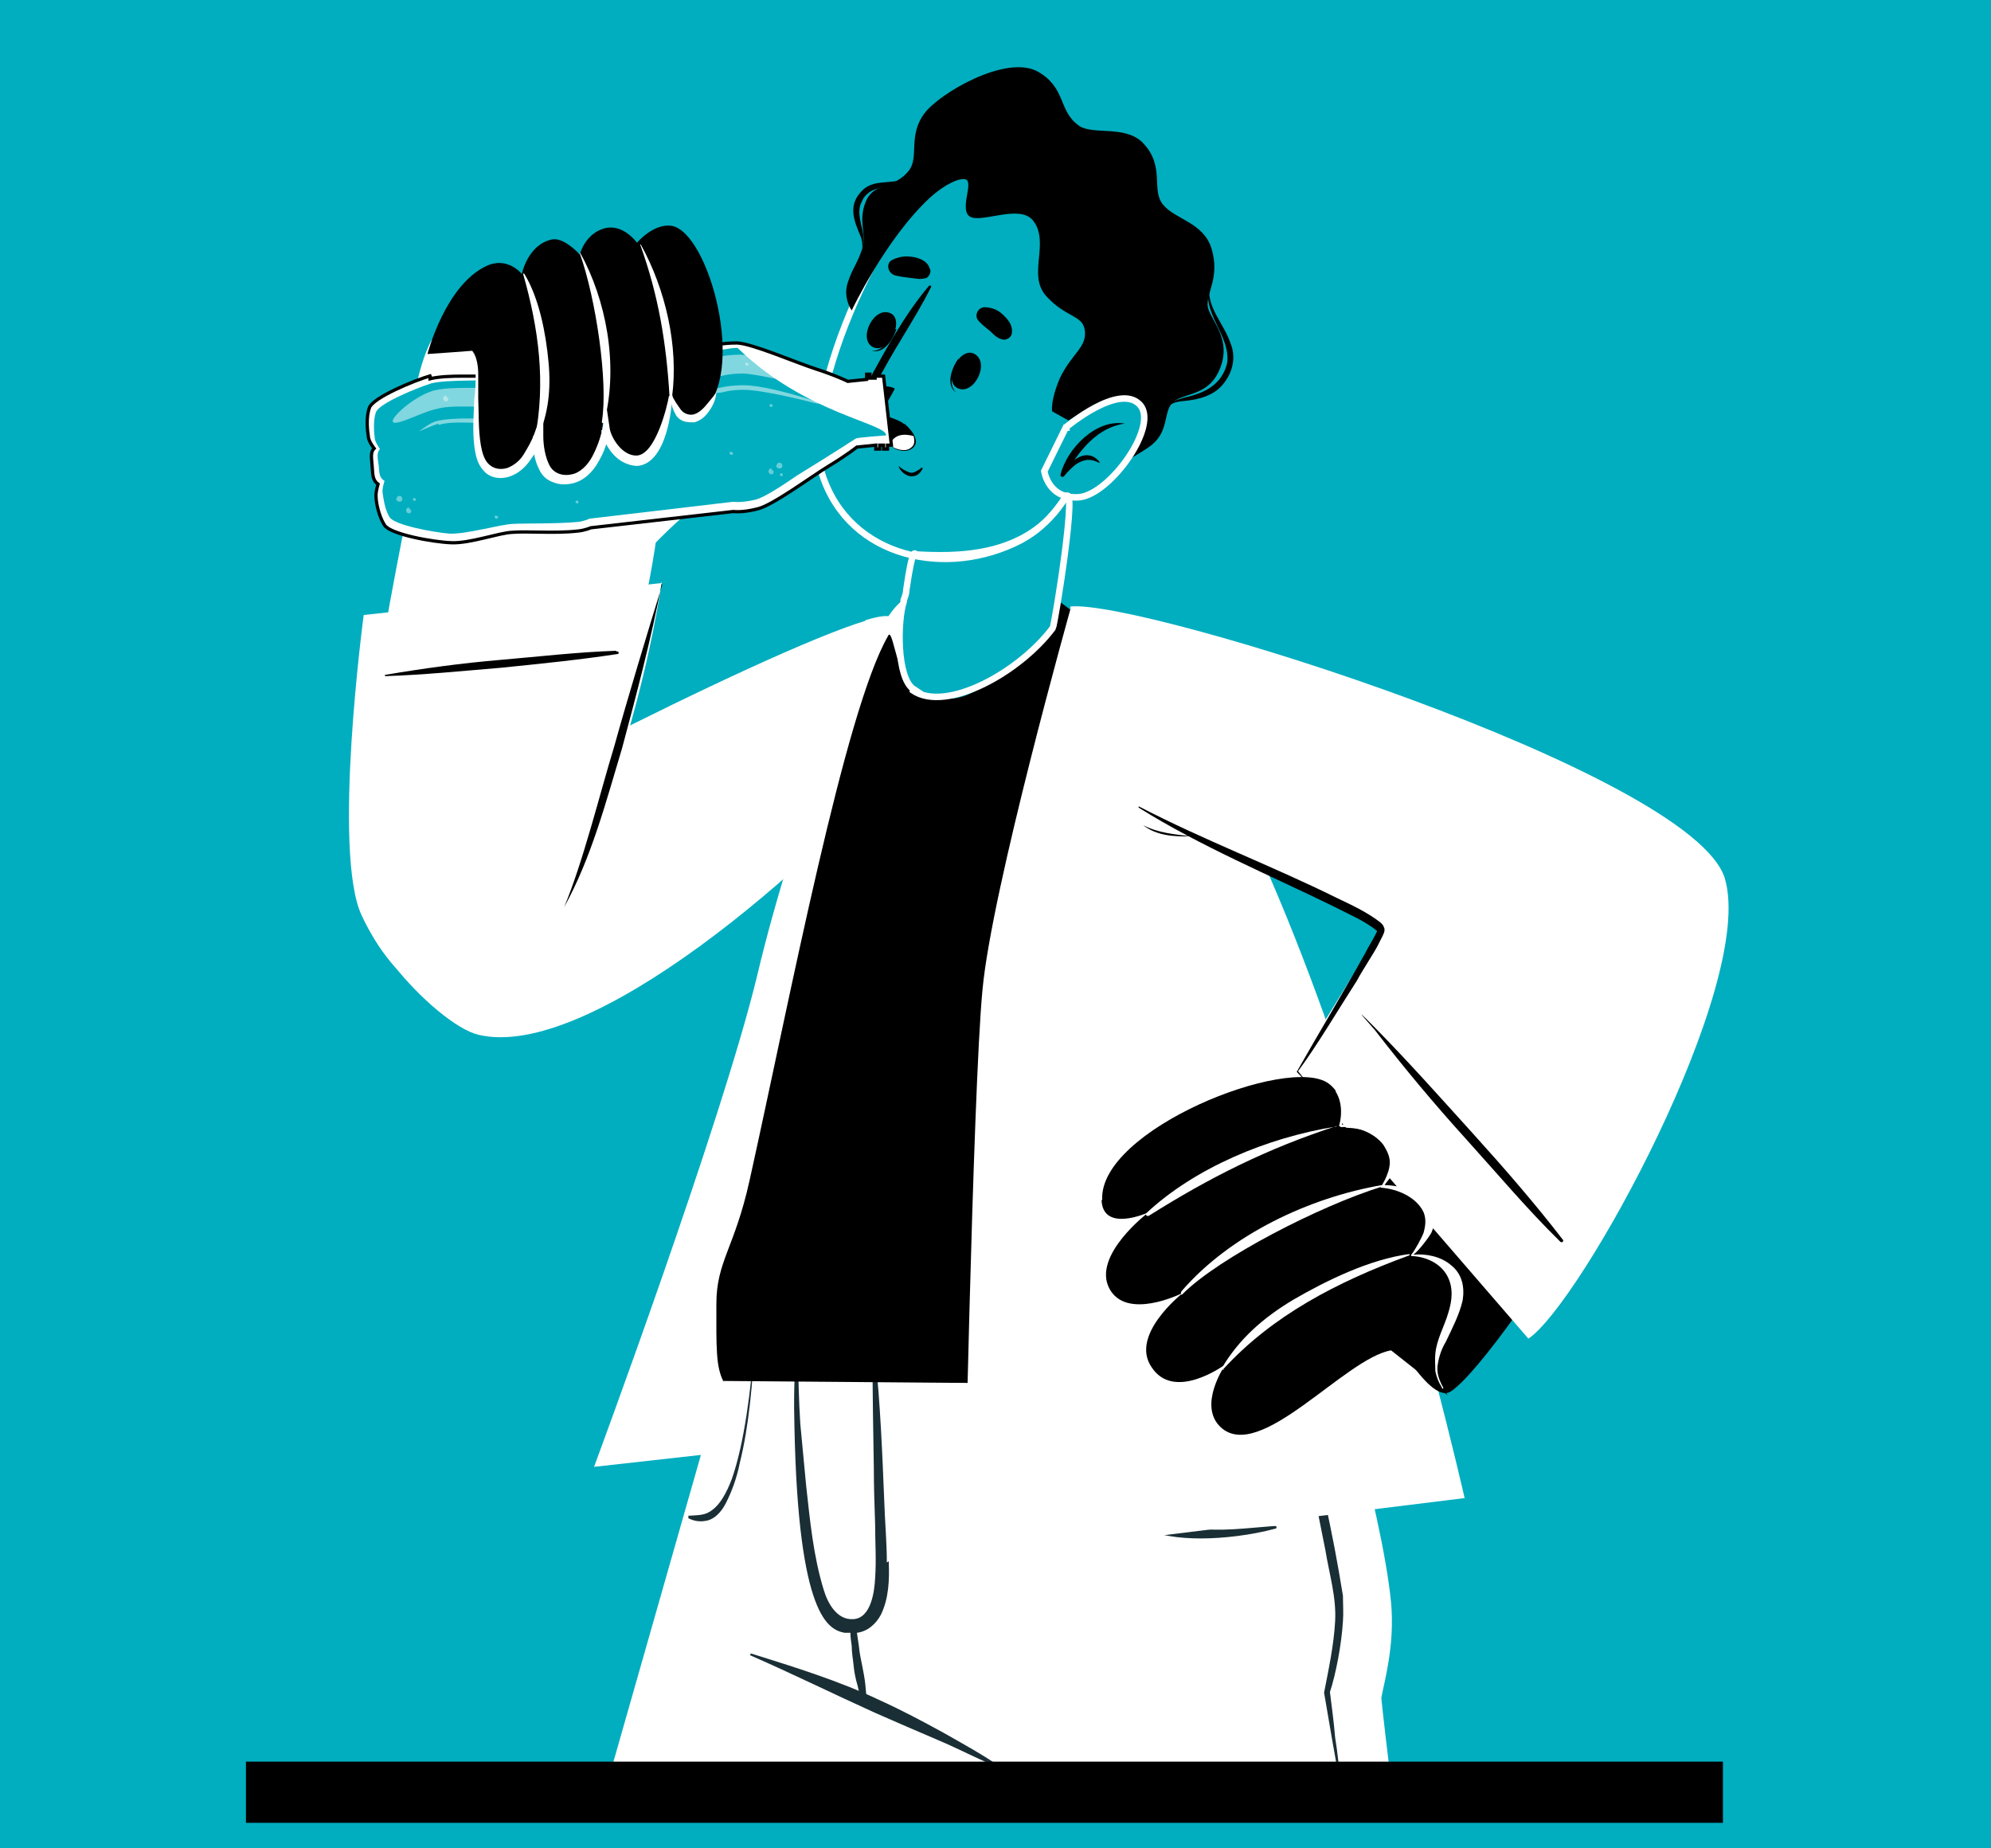 <?xml version="1.0" encoding="UTF-8"?>
<svg id="Layer_1" data-name="Layer 1" xmlns="http://www.w3.org/2000/svg" version="1.1" viewBox="0 0 306 284">
  <defs>
    <style>
      .cls-1, .cls-2, .cls-3, .cls-4, .cls-5 {
        stroke-width: 0px;
      }

      .cls-1, .cls-4 {
        fill: #000;
      }

      .cls-2 {
        fill: #00aebf;
      }

      .cls-6 {
        opacity: .5;
      }

      .cls-7 {
        opacity: 0;
      }

      .cls-8 {
        opacity: .4;
      }

      .cls-9 {
        stroke: #000;
        stroke-width: .5px;
      }

      .cls-9, .cls-10 {
        stroke-miterlimit: 10;
      }

      .cls-9, .cls-5 {
        fill: #fff;
      }

      .cls-3 {
        fill: #1a2e35;
      }

      .cls-4 {
        fill-opacity: 0;
      }

      .cls-10 {
        fill: none;
        stroke: #fff;
      }
    </style>
  </defs>
  <rect class="cls-2" x="-.1" width="306.1" height="284"/>
  <g>
    <path class="cls-5" d="M133,95.4c-15.4,4.6-72.1,33.7-76.6,38.8-5.4,6,10.5,23.2,17.1,24.8,16.9,4.1,51.3-25.3,68.4-45.6,3.2-3.8-7.1-6.4-5.8-10.3s2,.1-.3-1.1-.1-3,1.1-5.2.1-2.7-3.9-1.5Z"/>
    <path class="cls-4" d="M110.4,143.2c11.9-9,23.6-20.4,31.6-29.8,2.8-3.3,1.4-4.9-2.1-3.5-22,8.8-5.7.3-.9-3.8,1.6-1.3,0-4.1-3.5-4.2s5.7-8.6,3.3-8.1l-28.2,49.3h-.2Z"/>
    <path class="cls-5" d="M138.9,92.2c-5.2,2.7-17.1,34.7-22.5,57.6-5.5,22.8-25.1,75.6-25.1,75.6l41.2-4.6,6.4-128.6h0Z"/>
    <path class="cls-5" d="M93.7,273.8h65.1c2.8-11.1,7.2-28.3,11-43.2h0c.2-1,.4-1.8.6-2.7.1-.5.3-1.1.4-1.6,3.7-14.3,6.6-25.7,6.6-25.9v-.6h-62.9l-21.1,74h.2Z"/>
    <g>
      <path class="cls-5" d="M116.8,199.7h0v2.5c0,1.9.1,3.8.2,5.7.4,7.5,1.6,15,2.9,21.9,2.6,13.6,6.1,24.6,7.3,28.3.2.8.4,1.3.4,1.3,0,0,2.1,1.1,5.1,2.5.1,0,.2.1.4.2,3.2,1.6,7.3,3.7,9.9,4.9,1.4.6,2.4,1.2,2.7,1.4h0s.1,2.3.2,5.5h67.9c-1.4-11.5-1.5-13-1.5-13,.4-2.3,2.1-8,1.5-14.6-1.4-14.6-10.4-44.1-11.2-45.8l-.3-.6h-85.6.1Z"/>
      <path class="cls-5" d="M145.9,268.1h0v5.7h.6c-.1-1.8-.3-3.8-.5-5.6v-.5c0-.1-.2-.1-.2,0v.3h.1Z"/>
    </g>
    <g>
      <path class="cls-3" d="M153.9,271.6c-2.9-2-6-3.7-9-5.4-3.1-1.7-6.3-3.4-9.6-4.9-6.3-3-13.1-5.1-19.8-7.2-.2,0-.3.2-.1.3,6.4,2.8,12.7,5.9,19.1,8.8,3.2,1.4,6.4,2.8,9.7,4.2s6.3,3,9.7,4.4c0,0,.1,0,0-.1h0Z"/>
      <path class="cls-3" d="M136.3,240.1c0-3.1-.3-6.3-.4-9.5-.3-7.4-.6-14.9-1.4-22.4,0-.3-.4-.3-.4,0,0,5.8.1,11.5.2,17.3,0,2.9.1,5.8.2,8.7,0,2.8.2,5.5,0,8.3-.1,2-.6,6.1-3.3,6.3-2.6.2-4-2.5-4.6-4.5-1.6-5.2-2.1-10.6-2.7-16-.3-3.1-.6-6.3-.9-9.5-.2-3.2-.4-8-.2-11.1,0-.2-.3-.2-.3,0-.5,2.7-.5,8.3-.4,11.6.6,29.4,5.3,31.1,7.7,31.6h.9c0,.6.1,1.3.2,2,0,1.1.2,2,.3,3.1.1,1,.3,2,.6,3,.2,1,.5,2,1.1,2.9,0,.1.3,0,.3,0,0-1-.1-2-.2-3-.1-1-.3-2-.5-3s-.4-1.9-.5-3c-.1-.6-.2-1.3-.3-2,1.6-.2,2.9-1.3,3.7-2.8,1.2-2.5,1.3-5.3,1.2-8v-.2Z"/>
      <path class="cls-3" d="M195.7,234.5c-4.1.3-8.2.9-12.2.3-3.9-.4-7.6-1.8-10.6-4.2-6.8-5.3-9.8-13.9-11.6-21.9,0-.2-.3-.1-.3,0,.8,7,2.3,14.2,6.8,19.9,1.9,2.5,4.4,4.5,7.2,5.9,2.9,1.5,6.2,1.9,9.6,1.9s7.7-.5,11.4-1.5c.3,0,.2-.5,0-.4h-.1Z"/>
      <path class="cls-3" d="M106.1,232.9c1.2-.1,2.3,0,3.4-.9,1.1-.8,2.1-2.4,3-4.8,1.9-5.5,2.9-13.5,3.5-21.2q0-.2,0,0c-.3,6.4-.9,13.2-2.3,18.8-.5,2.5-1.3,4.5-2.1,6.1s-1.8,2.4-2.7,2.7c-1.1.3-2.1.2-3.1-.3v-.4h.2Z"/>
      <path class="cls-3" d="M196.5,201.8c2.3,12,4.8,24.3,7.2,36.4.6,3.7,1.7,7.2,1.5,10.9-.2,3.7-1,7.4-1.7,11,.4,2.4.8,4.6,1.2,7,.4,2.3.8,4.6,1.3,6.9-.2-2.4-.4-4.6-.8-7-.2-2.4-.5-4.6-.8-7,.9-2.7,1.8-7.4,2-10.9.1-1.3,0-2.6,0-3.9-.8-4.9-1.7-9.8-2.8-14.6-2.1-9.7-4.4-19.3-7.1-28.8h-.1Z"/>
    </g>
    <path class="cls-1" d="M111.2,212.2l98.1.8c.3-.4,2.1-4.4,0-12.8-7.6-29.1-25-92.3-46.1-107.5-2.4-1.7,0,5.3-4.4,7.4s-9.2,8.3-14.1,7.1-3.9,0-5.2-2c-1.8-3-2.4-8.8-3-7.5-6.7,11.6-15,55.3-21.3,83.7-2.3,10.4-5.1,12.4-5.1,19s-.1,9.6,1.1,11.9h-.1Z"/>
    <path class="cls-5" d="M164.6,93.3s-12.2,43.4-13.6,58.8c-1.5,15.4-2.9,87.6-2.9,87.6l77-9.5s-28.7-127.3-60.5-136.9h0Z"/>
    <path class="cls-10" d="M140.3,106.1c5.2,3.5,16.5-2.9,21.5-9.6.3-.4,4-23.4,1.9-20-5.8,9.5-17.3,9-23,8.7,0,0-.4-1.6-1.4,5.4,0,.5-.2,1.1-.4,1.6v.2c-1,3-1.1,11.8,1.5,13.5h-.1Z"/>
    <path class="cls-10" d="M164.1,75.9c-2.6,4-4.8,5.8-7.2,7.1-11.3,5.9-26.3,2.8-30.5-10-4.1-12.4,11.2-43.7,19.6-47.1,12.4-4.9,29,5.2,29.5,19.2.2,4.3-1.4,9.3-4.6,16.4"/>
    <path class="cls-1" d="M150.4,49.3c.5.6,1.2,1.1,1.8,1.6.6.6,1.2,1.2,2.1,1.3.5,0,1.1-.4,1.2-.9.2-1.2-.4-2-1.2-2.8-.9-.9-1.7-1.2-2.9-1.3-1.2,0-1.7,1.4-1,2.1h-.1Z"/>
    <g>
      <path class="cls-1" d="M147.3,55.3v.2c-.9,1.6-1.6,3.5-.4,4.8,0,0,0,.1,0,0-1.6-1.2-.6-3.8.4-5.2h0Z"/>
      <path class="cls-1" d="M149.6,54.3c2.7,1.2.2,6.4-2.3,5.4s0-6.3,2.3-5.4Z"/>
    </g>
    <g>
      <path class="cls-1" d="M137.7,50.6h-.2c-.8,1.6-1.8,3.4-3.5,3.3h0c1.9.5,3.3-1.8,3.8-3.4h0Z"/>
      <path class="cls-1" d="M137,48.2c-2.6-1.4-5.2,3.8-2.9,5.1,2.4,1.3,4.9-3.9,2.9-5.1Z"/>
    </g>
    <path class="cls-1" d="M137.5,42.3c.8.2,1.5.3,2.4.4.9.1,1.6.3,2.5,0,.4-.2.8-1,.5-1.4-.3-1.1-1.4-1.6-2.5-1.8-1.2-.2-2.1-.1-3.2.4s-.8,2,.3,2.4Z"/>
    <path class="cls-1" d="M141.5,72c-.5.3-1.1.8-1.7.6s-1.3-.6-1.7-1c0,0-.1,0,0,0,.2.8,1.1,1.5,1.9,1.6.9,0,1.4-.4,1.8-1.2,0,0,0-.2-.1-.1h-.2Z"/>
    <path class="cls-1" d="M139.5,66.9c-2-1.8-5.7-2.3-5.6-2.5l2-4c-.5,0-3.4,0-3.1-.6,2.9-5.3,6-11.2,10-15.9.1-.1.4,0,.3.2-2.6,5.2-6,9.9-8.6,15.2.9,0,2.4,0,3,.4.1.1-2,3.5-2.3,4.2,0,0,3.7.4,4.9,2.8,0,.1-.3.6-.8.3h0Z"/>
    <path class="cls-1" d="M139,65.1c1.5,1.3,2.4,2.9,1.2,3.8s-3.2,0-3.4-.6c-.2-.5,0-3-1.2-4-1.2-1,2.4,0,3.4.9Z"/>
    <path class="cls-5" d="M136.8,68.4h0c.5.5,2.3,1.2,3.2.4.6-.4.6-1.1.4-1.8-1.5-.4-3-.3-3.7,1.4Z"/>
    <g>
      <path class="cls-1" d="M174.4,61.2s2,1.9,1.7,3.1c-.6,1.8-1.3,5.2-3.1,6.4s3-1.4,4.2-2.5c2.3-2,1.7-4.6,2.8-6.1,1.4-1.8,5.3-1,7.2-4.8,2.6-5.2-1.5-8.3-1.6-10.4-.1-2.1,1.9-4.4.6-8.7-1.2-4-5.6-4.5-7.4-6.7-2-2.3.4-5.9-3.2-9.6-2.7-2.7-7.7-1.1-9.8-2.6-3.2-2.3-1.9-5.8-6.3-8.3-4.9-2.7-15.2,3.4-17.4,6.4-2.6,3.4-.8,6.7-2.4,8.8-2.4,3-5.3,1.7-6.6,4.7-1.3,3,.1,5.2-.5,7.1-.9,2.7-1.5,3-2.3,5.4-.8,2.4.6,4.3.6,4.3,0,0,5.2-11,12-17.3,2.3-2.1,4.7-3.2,5.6-2.8,1.1.6-1.1,4.7.6,5.7,1.8,1,7.5-1.9,9.6.5,2.8,3.4-.9,8.4,2.1,11.7s5.5,2.9,5.9,5.1c.5,2.7-2,3.7-3.8,7.5-1.5,3.5-1.2,5.1-1.2,5.1l2.5,1.4s6.9-4.2,7.7-3.3c.9.8,2.3-.1,2.3-.1h0Z"/>
      <path class="cls-1" d="M185.9,43.9c-1.3,4.2,3.3,7.7,2.7,11.9-.8,3.3-3.4,4.6-6.6,5.3-1,.3-2.3.6-2.6,1.7.5-1,1.7-1.1,2.7-1.2,2.1-.2,4.5-.8,5.9-2.6,1.5-1.8,2-4.2,1.1-6.3-1-3-3.7-5.5-3.2-8.7h0Z"/>
      <path class="cls-1" d="M138.3,27.7c-1.8.5-4,0-5.6,1.4-2.5,2.3-1.5,4.7-.4,7.3.2.5.3,1.2.2,1.8.3-.5.3-1.3.2-1.9-.2-1.7-1.1-3.7-.3-5.2.4-1.1,1.3-1.8,2.4-2.1,1.1-.4,2.5-.5,3.5-1.3h0Z"/>
    </g>
    <path class="cls-10" d="M163.9,65.6s8-6.7,11.2-3.5c3.2,3.1-4.4,13.8-9.2,14.3-4.8.4-5.4-4-5.4-4l3.3-6.7h.1Z"/>
    <path class="cls-1" d="M172.8,65.1h0c-3.4.5-5.8,2.9-7.7,5.6,1.2-.9,2.7-1.2,3.9.3,0,0,0,.2-.1.1-1.2-.6-2.1-.6-3.3.1-.8.5-1.5,1.3-2.1,2-.2.2-.6,0-.5-.3h0c1-4,5.5-8.6,9.9-7.8h.1Z"/>
    <path class="cls-5" d="M101.6,76.4c.2-5.2-38.3-1.1-39.8,6.3-5.3,27.1-8.5,50-5.5,56.4,3.5,7.4,13.1,18.4,20.8,11,10.2-9.9,23.6-55.7,24.4-73.7Z"/>
    <path class="cls-5" d="M66.3,52.3c-4.3,8.1-5.1,30.3-3.4,34.6,1.7,4.3,32,5.2,35,1.5,3-3.7,10.9-30,8.4-37.8-2.5-8-36-5.6-40,1.8h0Z"/>
    <path class="cls-5" d="M100.1,84.1s7.1-7.8,15.3-12.2c6.9-3.8,17.5-8.5,15.7-12.2-3.9-7.7-30.4,4.1-30.4,4.1,0,0-10.9,7.1-7.7,15.2,1.9,5.1,7.2,5.3,7.2,5.3Z"/>
    <path class="cls-5" d="M66.3,57.7c-2.8.8-8.9,3.4-9.5,4.9s-.3,3.8-.2,4.4c0,.8.9,1.9.9,1.9-.6.6-.4,1.4-.3,2.8.1,1.4.1,2.1.9,2.7,0,0-.4,1.3-.3,2,0,.8.4,2.9,1.3,4.3.9,1.4,7.4,2.6,10.3,2.7s7.2-1.5,9.3-1.6c2.3-.2,6.6.2,10.1-.2,1.1-.1,2-.5,2-.5l21.9-2.5s1.4.2,3.7-.4c2.3-.5,8.2-4.9,11-6.6,2.8-1.7,4.3-2.9,4.3-2.9l2.9-.3v.6h.6v-.6h.6v.6h.6v-.6h.6l-1.2-10.6h-.8v-.5h-.5v.8h-.8v-.6h-.5v.8l-2.9.3s-1.8-.9-4.9-1.9c-3.1-1-9.8-3.9-12.1-4-2.4,0-3.7.4-3.7.4l-21.9,2.5s-1-.2-2.1,0c-3.5.4-7.6,1.7-9.9,2.1-2.1.3-6.7-.2-9.6.5v-.4Z"/>
    <path class="cls-9" d="M66.3,57.7c-2.8.8-8.9,3.4-9.5,4.9s-.3,3.8-.2,4.4c0,.8.9,1.9.9,1.9-.6.6-.4,1.4-.3,2.8.1,1.4.1,2.1.9,2.7,0,0-.4,1.3-.3,2,0,.8.4,2.9,1.3,4.3.9,1.4,7.4,2.6,10.3,2.7s7.2-1.5,9.3-1.6c2.3-.2,6.6.2,10.1-.2,1.1-.1,2-.5,2-.5l21.9-2.5s1.4.2,3.7-.4c2.3-.5,8.2-4.9,11-6.6,2.8-1.7,4.3-2.9,4.3-2.9l2.9-.3v.6h.6v-.6h.6v.6h.6v-.6h.6l-1.2-10.6h-.8v-.5h-.5v.8h-.8v-.6h-.5v.8l-2.9.3s-1.8-.9-4.9-1.9c-3.1-1-9.8-3.9-12.1-4-2.4,0-3.7.4-3.7.4l-21.9,2.5s-1-.2-2.1,0c-3.5.4-7.6,1.7-9.9,2.1-2.1.3-6.7-.2-9.6.5v-.4Z"/>
    <path class="cls-2" d="M76.1,58.3c-1.9.3-7.3,0-9.8.6-2.5.8-8,3.1-8.5,4.4s-.3,3.3-.2,4c0,.6.8,1.7.8,1.7-.5.5-.4,1.3-.2,2.5.1,1.3.1,1.9.9,2.4,0,0-.4,1.2-.3,1.8s.3,2.6,1.1,3.8,6.7,2.3,9.2,2.5c2.6.1,7.7-1.4,9.7-1.5,2-.1,6.9,0,10-.3,1-.1,1.8-.5,1.8-.5l22.1-2.6s1.2.2,3.3-.3c1.4-.3,4.1-2.1,6.6-3.8.2-.1,7.1-4.4,8.9-5.6.3-.2,4.7-.5,4.7-.5,0-1.9-12.4-3.3-22.8-13.4-.2-.2-3.3.4-3.3.4l-22.1,2.6s-.9-.2-1.9,0c-3.1.3-7.8,1.6-9.9,1.9Z"/>
    <g class="cls-8">
      <path class="cls-5" d="M62.9,78.2h0s.1,0,.2.1c.3.3-.1.8-.5.5s-.1-.9.3-.8h0Z"/>
      <path class="cls-5" d="M68.6,61h0s.1,0,.2.1c.3.3-.1.8-.5.5s-.1-.9.3-.8h0Z"/>
      <path class="cls-5" d="M118.6,72.2h0s.1,0,.2.1c.3.3-.1.8-.5.5s-.1-.9.3-.8h0Z"/>
      <path class="cls-5" d="M98.5,55.8h0s.1,0,.2.1c.3.3-.1.8-.5.5s-.1-.9.3-.8h0Z"/>
      <path class="cls-5" d="M63.9,76.7h0v.2h0c-.2.2-.6-.1-.4-.3.2-.2.4,0,.4.1Z"/>
      <path class="cls-5" d="M120.3,72.9h0v.2h0c-.2.2-.6-.1-.4-.3.2-.2.4,0,.4.1Z"/>
      <path class="cls-5" d="M88.9,77.1h0v.2h0c-.2.2-.6-.1-.4-.3.2-.2.4,0,.4.1Z"/>
      <path class="cls-5" d="M75,68.1h0v.2h0c-.2.2-.6-.1-.4-.3.2-.2.4,0,.4.1Z"/>
      <path class="cls-5" d="M61.5,76.2c.4.1.5.8,0,.9-.4,0-.8-.3-.5-.6,0-.2.2-.3.5-.3h0Z"/>
      <path class="cls-5" d="M119.9,71.1c.4.1.5.8,0,.9-.4,0-.8-.3-.5-.6,0-.2.2-.3.5-.3h0Z"/>
      <path class="cls-5" d="M82.5,58.9h0v-.2c.2-.3.8,0,.8.3s-.8.3-.8,0h0Z"/>
      <path class="cls-5" d="M73.4,66.6h0v-.2c.2-.3.8,0,.8.3s-.8.3-.8,0h0Z"/>
      <path class="cls-5" d="M80.4,61.9h.2c.3.1.1.6-.2.4-.2-.1-.2-.3,0-.4Z"/>
      <path class="cls-5" d="M118.4,62.1h.2c.3.1.1.6-.2.4-.2-.1-.2-.3,0-.4Z"/>
      <path class="cls-5" d="M114.8,55.8h.2c.2.2-.1.6-.4.3-.2-.2,0-.4.1-.4h.1Z"/>
      <path class="cls-5" d="M76.3,79.3h.2c.2.2-.1.6-.4.3-.2-.2,0-.4.1-.4h.1Z"/>
      <path class="cls-5" d="M112.4,69.5h.2c.2.2-.1.6-.4.3-.2-.2,0-.4.1-.4h.1Z"/>
      <path class="cls-5" d="M85.3,73.8c0-.4.5-.6.9-.2.2.3,0,.8-.4.6-.2,0-.4-.1-.4-.4h0Z"/>
    </g>
    <g class="cls-6">
      <path class="cls-5" d="M66.9,62.9c2.5-.8,6.6-.2,8.5-.5s8-1.7,11.1-2c1-.1,1.9,0,1.9,0l22.4-2.6s1.2-.4,3.3-.4,8.7,1.6,11.9,2.5c2.8.8,3,0,0-1.4-2.9-1.4-9.8-3.9-12.1-4-2.4,0-3.7.4-3.7.4l-21.9,2.5s-1-.2-2.1,0c-3.5.4-7.6,1.7-9.9,2.1-2.1.3-6.7-.2-9.6.5-2.8.8-5.9,3.5-6.3,4.5-.5,1.5,4-1,6.4-1.6h.1Z"/>
      <path class="cls-5" d="M67.4,65.3c2.5-.8,7.1,0,9.1-.4,1.9-.3,7.1-1.6,10.2-2,1-.1,1.9,0,1.9,0l22.4-2.6s1.2-.4,3.3-.4,6.3.9,9.6,1.7c2.8.8,3.1.5,0-.4-3.3-1-7.2-2-9.6-2s-3.7.4-3.7.4l-21.9,2.5s-1-.2-2.1,0c-3.5.4-7.6,1.7-9.9,2.1-2.1.3-6.7-.2-9.6.5-1.1.3-2.4,1.4-2.6,1.5-.4.3,1.3-.6,2.9-1.1v.2Z"/>
    </g>
    <g class="cls-7">
      <path class="cls-1" d="M69.7,76.6c2.5-.4,4.9-1.1,7.4-1.4,2.5-.2,5.1-.1,7.5-.3,1.7-.1,3.4-.1,4.9-.9l11.1-1.3,11.1-1.2c1.2.1,2.5,0,3.8-.3,3.7-1.1,7-2.8,10.4-4.4-3.3,1.7-6.7,3.5-10.3,4.6-1.2.3-2.7.5-3.8.4l-11.1,1.3-11.1,1.3c-.4.2-1.7.6-2.5.6-3.3.3-6.7.1-10.1.3-2.5.2-4.9.8-7.4,1.1h0Z"/>
      <path class="cls-1" d="M67.3,76.7c-2.7,0-5.5-.5-8-1.7,2.7.6,5.3,1.2,8,1.7h0Z"/>
      <path class="cls-1" d="M125.2,61.1c-3.7-.8-7.4-1.7-11.2-1.9-1.3,0-2.6,0-3.7.4l-11.1,1.3-11.2,1.3c-4.9-.5-9.9,1.9-14.8,1.9s-3.3,0-5.1.2c1.7-.1,3.3-.2,5.1-.3,4.2-.2,8.2-1.7,12.4-2.3.8-.1,2,0,2.5,0l11.1-1.3,11.1-1.2c1-.3,2.6-.4,3.8-.4,3.8.2,7.4,1.3,11.1,2.3h.1Z"/>
      <path class="cls-1" d="M58.6,68.3c2.1-1.7,4.7-2.9,7.3-3.5-2.5,1.2-4.8,2.3-7.3,3.5h0Z"/>
    </g>
    <path class="cls-4" d="M135.4,57.5v6.9c.1,0-4.1.4-4.1.4,0,0-1.6,1.3-4.3,2.9s-8.9,4.2-11.2,4.7c-2.3.5-3.7.4-3.7.4l-21.9,2.5s-1,.4-2,.5c-3.5.4-7.7.6-10,.8-2.3.2-6.3,2.6-9.2,2.5s-9.3-.5-10.2-1.9c-.2-.4-.5-.9-.6-1.6v-.9c-.1.4-.3,1.2-.3,1.7s.4,2.9,1.3,4.3c.9,1.4,7.4,2.6,10.3,2.7s7.2-1.5,9.3-1.6c2.3-.2,6.6.2,10.1-.2,1.1-.1,2-.5,2-.5l21.9-2.5s1.4.2,3.7-.4c2.3-.5,8.2-4.9,11-6.6,2.8-1.7,4.3-2.9,4.3-2.9l2.9-.3v.6h.6v-.6h.6v.6h.6v-.6h.6l-1.2-10.6h-.6v-.2Z"/>
    <path class="cls-1" d="M107.7,63.5c-3.4,2.7-4.5-2.9-4.5-2.9,0,0-.2,8.4-4.8,9.7-4.4,1.3-5.6-5.4-5.7-5.9,0,.4-.4,8.1-5.2,9-4.9,1-4.9-6-4.9-6.4-.1.4-2.1,5.8-5.9,5.7-6.4-.2-1.6-14.2-4.1-18.8,0,0-6.6.5-6.9.5,0,0,2.7-10.5,9-13.5,3.3-1.6,5.5,1.2,5.5,1.2,0,0,.9-4.5,4.6-5.3,1.9-.4,4.3,2.3,4.3,2.3,0,0,.9-3.5,4.2-4.1,2.7-.4,4.6,2.3,4.6,2.3,0,0,2.5-3,5.3-2.6,5.8.9,11.8,23.2,4.5,28.8h0Z"/>
    <path class="cls-5" d="M98.4,37.6s0-.1.1,0c3.8,6.9,5.8,15.6,4.8,23.3,0,.2-.4.3-.4,0-.5-8.3-1.7-15.5-4.5-23.3h0Z"/>
    <path class="cls-5" d="M89.1,38.9s.1-.1.1,0c3.9,7.1,5.9,17,3.7,25.8,0,.3-.4.5-.4.1,1-6-.9-18.9-3.4-25.9h.1Z"/>
    <path class="cls-5" d="M82.2,67.4c1.7-8.6.6-16.9-1.8-25.3,0-.1.1-.1.2,0,2.3,3.8,3.3,9.2,3.7,13.5.4,4.2,0,8-1.7,11.8,0,.1-.3.1-.3,0h0Z"/>
    <path class="cls-5" d="M103.3,60.7c0,.3-.4,0-.5.2-.2,1.3-2,8.9-4.9,9.1-2.3.1-4-2.8-4.2-4.2l-.5-3.4-.6,3.4c-.3,1.5-.9,3.1-1.6,4.4s-1.9,2.5-3.2,2.7c-1.4.3-2.8-.2-3.4-1.5-.6-1.2-.9-2.9-.9-4.4v-4.2l-1.4,3.9c-.4,1.1-1,2.1-1.6,3.1s-1.5,1.7-2.5,2.1c-1,.3-2,.2-2.8-.5s-1.1-1.9-1.3-3c-.4-2.4-.3-4.8-.4-7.2v-3.7c0-1.2-.2-2.5-.8-3.5.4,1.2.4,2.4.4,3.5s0,2.5-.2,3.7c-.1,2.5-.3,4.9,0,7.4.2,1.3.4,2.6,1.4,3.7,1,1.2,2.7,1.4,4.1.9s2.4-1.5,3.1-2.5c.8-1.1,1.4-2.1,1.8-3.4l-1.4-.3c0,1.7.1,3.5,1,5.2.4.9,1.2,1.6,2.1,1.9,1,.4,1.9.4,2.9.2,1.9-.4,3.3-1.9,4.1-3.4.9-1.5,1.4-3.1,1.7-4.8h-1.3c.3,1.7,1.9,5.3,5.5,5.5,4.6-.3,5.4-9.1,5.4-10.7h.1Z"/>
    <path class="cls-5" d="M103.2,60.6c.4.9.9,1.6,1.4,2.3s1.3.9,1.9.8c.6-.1,1.3-.6,1.9-1.3.5-.6,1.2-1.4,1.7-2.1-.1,1-.4,1.8-1,2.7s-1.3,1.6-2.4,1.9c-.5,0-1.2,0-1.7-.2s-1-.6-1.2-1.1c-.5-.9-.8-1.8-.6-2.8h-.1Z"/>
    <path class="cls-5" d="M101.6,89.6l-45.7,4.9s-4.9,36.5-.3,46.2c4.1,8.7,10.6,14.6,17.9,13.1,11-2.3,24.1-37.5,28.2-64.3h-.1Z"/>
    <path class="cls-1" d="M101.7,89.7c-1.6,8.4-3.9,17.1-6.1,25.3-2.5,8.3-4.7,16.8-8.9,24.4,2.9-6.9,5.5-17.5,7.7-24.7,2-7.2,5.2-17.8,7.4-24.9h-.1Z"/>
    <path class="cls-1" d="M94.7,100c-6,.2-11.9.9-17.8,1.4-5.9.5-11.8,1.3-17.7,2.3-.1,0,0,.2,0,.2,6-.2,11.9-.8,17.9-1.3,5.9-.6,11.9-1.2,17.8-2.1.3,0,.2-.4,0-.4h-.2Z"/>
    <path class="cls-1" d="M172.8,117.4c7.2,9.6,44.3,19.6,44.7,23.2,0,.5-18.8,27.2-18.7,28.6.6,5.9,18.2,48.6,24.2,44.6,8-5.3,45.1-62.5,40.3-78.9-4.9-16.3-87.7-42.8-98.4-41.5,0,0,1.9,16,8,23.9h0Z"/>
    <path class="cls-5" d="M172.4,120.7c7.2,9.6,39.3,18.3,39.8,22,0,.5-12.8,20.7-13,21.7l35.7,41.3c8-5.3,35-54.4,30.2-70.7-4.9-16.3-89.8-43-100.6-41.8,0,0,1.9,19.6,8,27.5h0Z"/>
    <g>
      <path class="cls-1" d="M175,123.9c10,5.2,20.4,9.1,30.5,14.1,2.3,1.1,4.5,2.1,6.6,3.7.2.2.5.4.6.8.3.5-.2,1.3-.4,1.7l-.5,1c-.6,1.2-2.6,4.2-3.2,5.4-2.9,4.5-6.2,10.1-9.1,14l1.6,2-1.8-1.9h0c3.4-6,7.1-12.1,10.5-18.2.5-1,1.5-2.6,1.9-3.5,0,.2,0,.3,0,.1-1.9-1.6-4.4-2.6-6.7-3.8-10-4.9-20.4-9.2-30-15.2h0Z"/>
      <path class="cls-1" d="M175.7,126.8c2.3,1.2,4.8,1.4,7.3,1.7-2.5.1-5.3-.1-7.3-1.7h0Z"/>
    </g>
    <path class="cls-1" d="M240.2,190.5c-4.4-5.7-9.1-11.1-13.9-16.4s-9.6-10.7-14.7-15.9-.3,0-.2.2c4.4,5.7,9,11.2,13.8,16.5s9.5,10.9,14.6,15.9c.2.2.6,0,.4-.3h0Z"/>
    <path class="cls-1" d="M169.3,184.4c.2,5.1,7.2,1.9,7.2,1.9,0,0-8.7,6.6-6,11.7,2.6,4.9,10.9.9,11.4.6-.4.3-8.3,6.6-4.9,11.5,3.4,5.2,10.9-.1,11.4-.5-.3.4-4.3,6.4-.8,9.7,6,5.6,19.1-10.6,26.2-11.8,0,0,8.5,6.7,8.7,6.9,0,0-2.5-3.8-1.3-7.2,1.4-4.2,3.1-7.8,2.1-10.3-1.6-4.2-6.2-4-6.2-4,0,0,4-4.2,1.5-8.2-1.3-2-6.2-2.1-6.2-2.1,0,0,3-3.5.5-6.9-1.9-2.7-6.7-2.4-6.7-2.4,0,0,1.1-4.5-2-6.8-6.1-4.5-35.4,7.1-34.8,17.9h-.1Z"/>
    <g>
      <path class="cls-5" d="M205.4,173.1h0c-10.7,1.7-21.8,6.4-29.2,13.3-.2.2,0,.6.4.4,9.2-5.8,18.1-10.3,28.9-13.8h-.1Z"/>
      <path class="cls-5" d="M212.4,182.3c.1,0,0-.2,0-.2-11.1,1.9-23.3,7.6-30.8,16.3-.2.3-.1.8.2.4,5.5-5.5,21-13.5,30.7-16.5h-.1Z"/>
      <path class="cls-5" d="M188,210.4c7.5-8.2,17.4-13.4,28.6-17.5.1,0,0-.2,0-.2-6.1.8-12.8,4.1-17.8,7-4.7,2.8-8.4,6.1-11,10.5,0,.2.2.4.3.2h-.1Z"/>
    </g>
    <path class="cls-5" d="M206,173.2h0c2.6-.2,5.2.9,6.6,2.7.5.8,1,1.7,1,2.7,0,1.9-1.5,3.9-1.4,3.9,2.8.2,5.6,1.6,6.6,3.8.4,1,.3,2,0,3.1-.2.6-1.3,2.7-1.9,3.4-.1.1,0,.2,0,.2,2.4.1,4.5,1.2,5.5,3s.8,3.8.2,5.7c-.6,2.1-1.8,4.1-2,6.3-.1.9,0,1.8,0,2.7.2.9.4,1.5,1,2.5,0,.2.3.3.2,0-.9-1.6-1-2.7-.8-3.7.2-1.2.6-2.3,1.2-3.3,1-2.1,2.1-4.2,2.6-6.4.3-1.9,0-4-1.8-5.4-1.5-1.3-3.8-1.8-5.8-1.6.8-.5,2.5-2.8,2.8-3.4.5-1.2.8-2.4.2-3.5-1.2-2.6-4.3-3.7-7.4-3.8.5-.8,1.9-2.1,2.1-3.7.1-1.2-.2-2.4-1-3.3-1.8-2.1-4.8-2.5-7.7-2.3h0c1.1-1.6,1-4.1-1-5.2,1.6,2.4.6,5.4.6,5.4l.3.2Z"/>
  </g>
  <rect class="cls-1" x="37.8" y="270.7" width="227" height="9.4"/>
</svg>